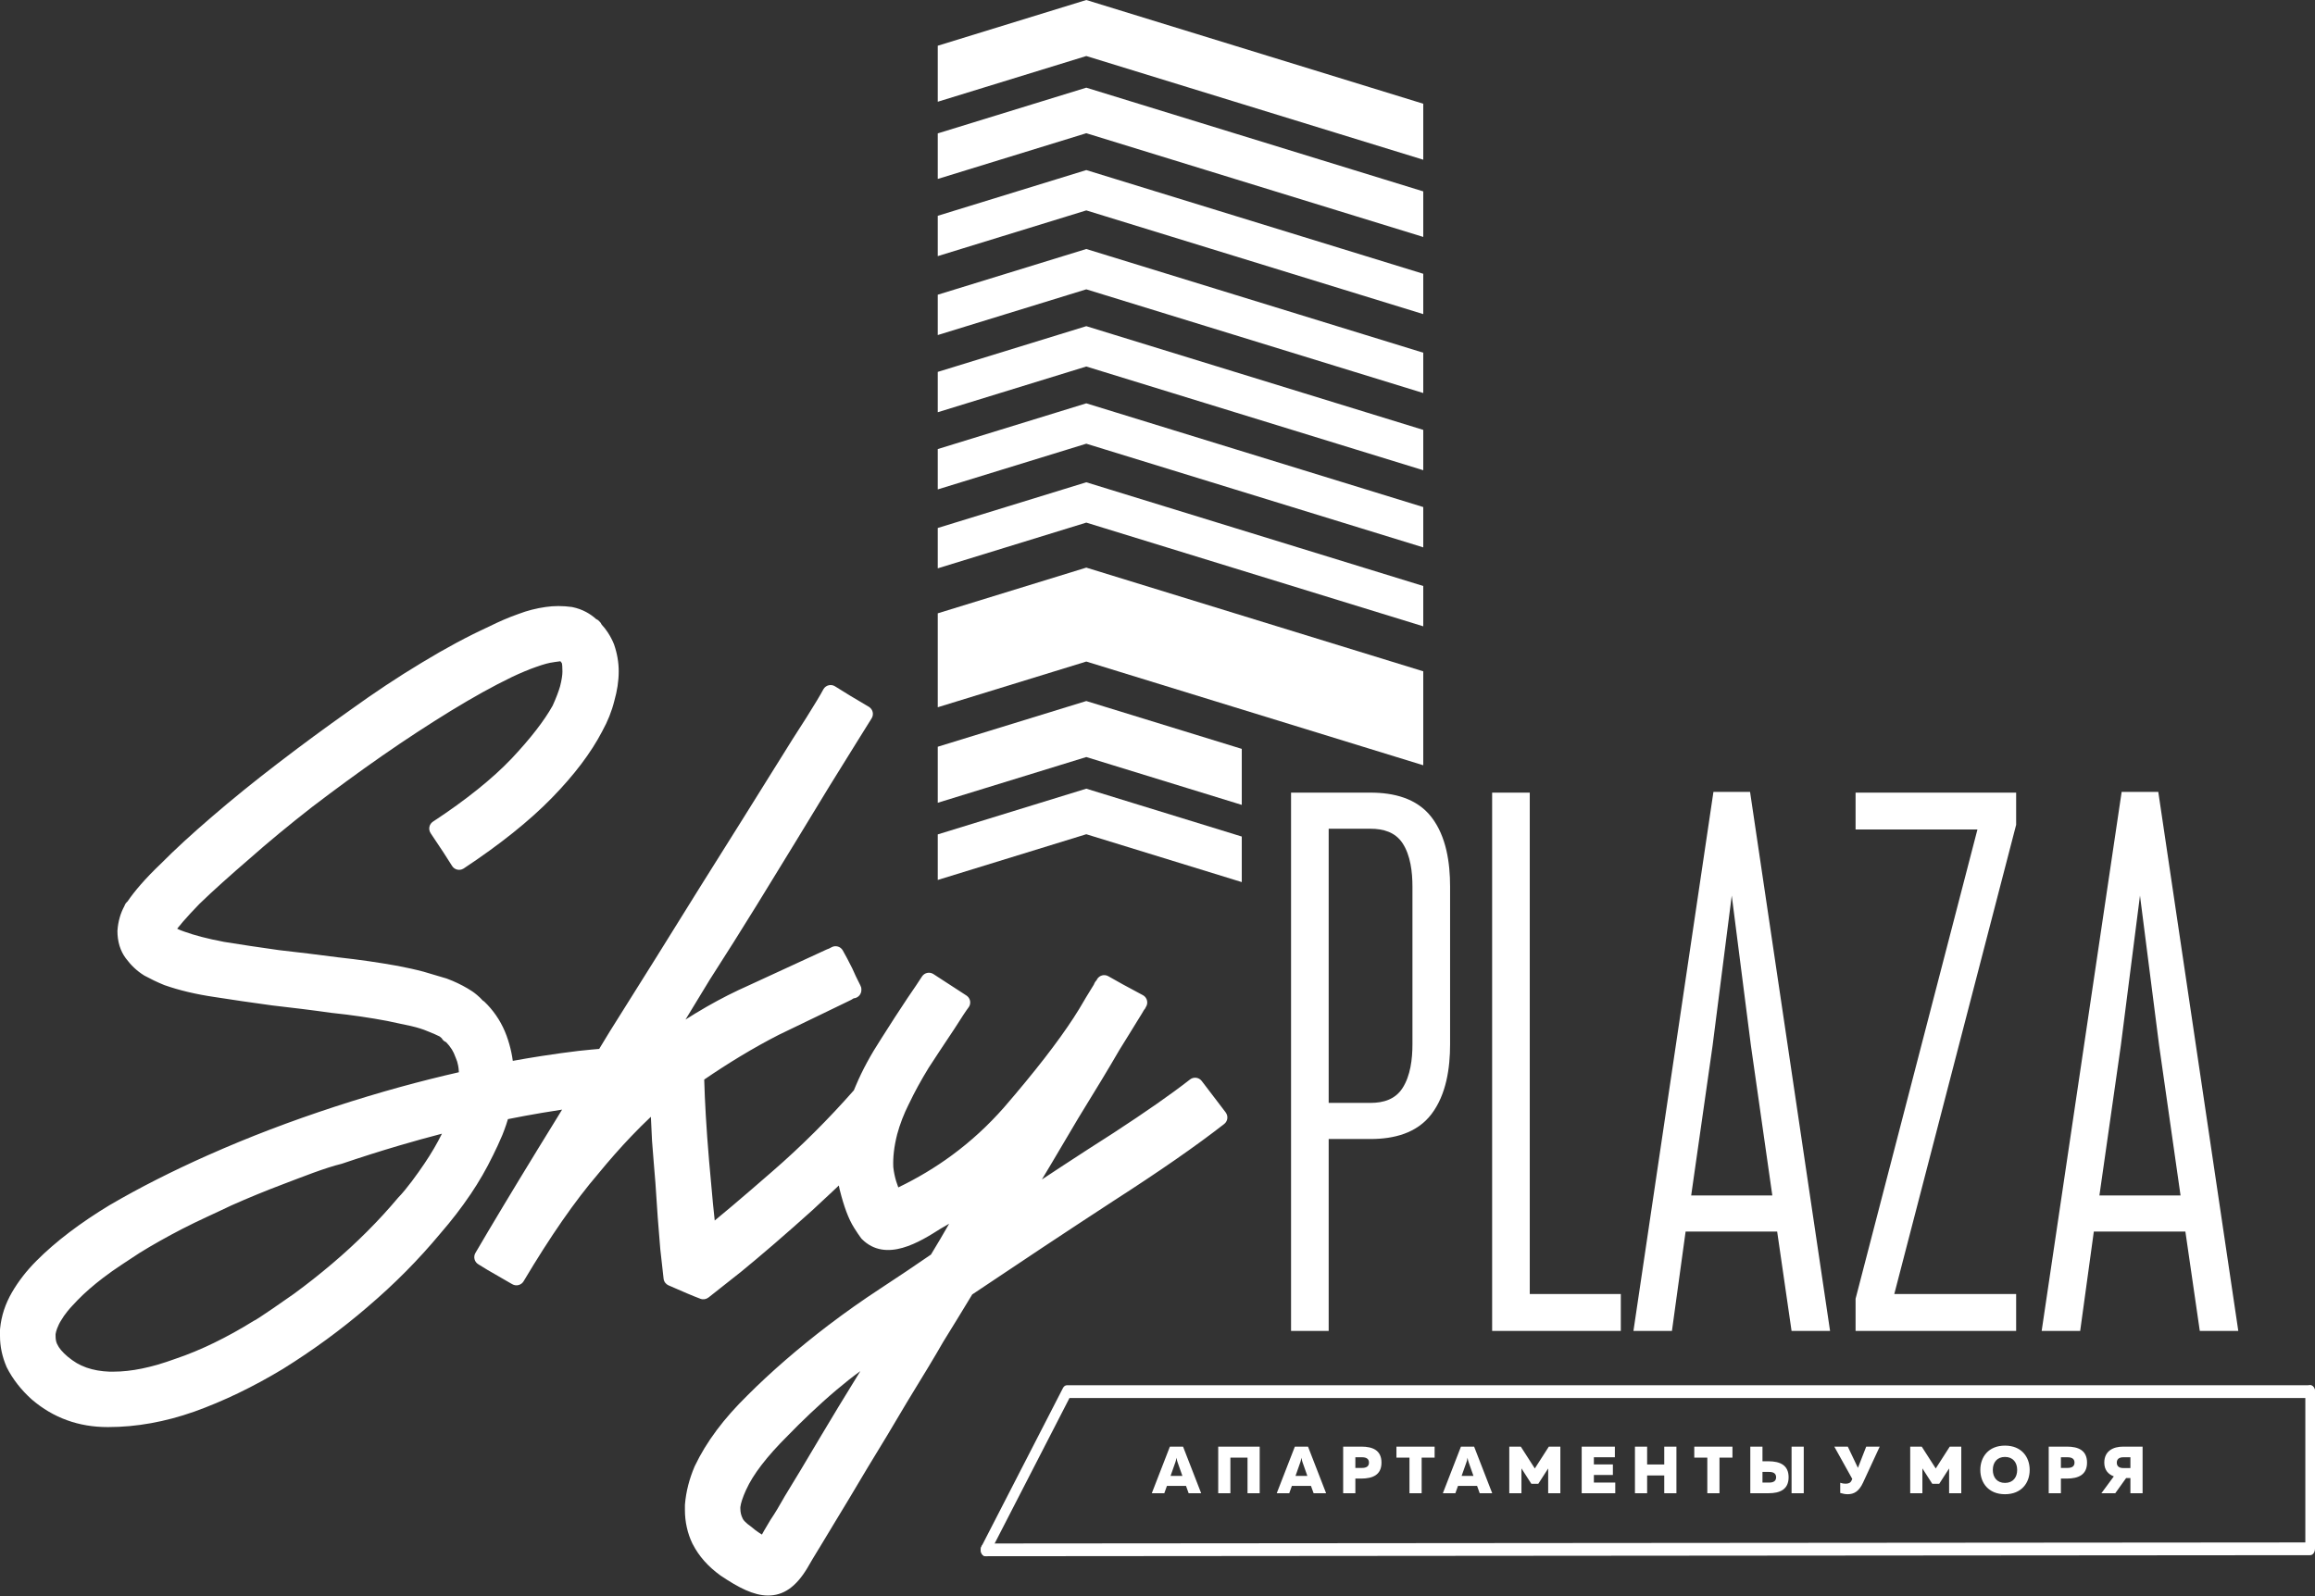 <?xml version="1.0" encoding="UTF-8"?> <svg xmlns="http://www.w3.org/2000/svg" width="406" height="280" viewBox="0 0 406 280" fill="none"><rect x="0" y="0" width="406" height="280" fill="#333333" stroke="none"/> <path fill-rule="evenodd" clip-rule="evenodd" d="M190.513 23.37L249.608 41.564V33.573L190.513 15.379L164.463 23.399V31.391L190.513 23.37ZM190.513 146.345L217.78 154.74V146.749L190.513 138.353L164.463 146.374V154.365L190.513 146.345ZM164.463 140.823L190.513 132.803L217.78 141.196V131.371L190.513 122.977L164.463 130.995V140.823ZM164.463 17.847L190.513 9.829L249.608 28.018V18.196L190.513 0L164.463 8.021V17.847ZM249.608 134.246V117.764L190.513 99.572L164.463 107.591V124.069L190.513 116.052L249.608 134.246ZM190.513 84.602L164.463 92.621V99.699L190.513 91.678L249.608 109.872V102.796L190.513 84.602ZM190.513 70.754L164.463 78.777V85.853L190.513 77.835L249.608 96.026V88.95L190.513 70.754ZM164.463 65.24L190.513 57.218L249.608 75.412V82.49L190.513 64.294L164.463 72.315V65.24ZM164.463 51.7L190.513 43.68L249.608 61.873V68.948L190.513 50.755L164.463 58.775V51.7ZM164.463 44.929L190.513 36.91L249.608 55.104V48.027L190.513 29.834L164.463 37.854V44.929Z" fill="white"></path> <path fill-rule="evenodd" clip-rule="evenodd" d="M233.021 199.81V233.477H226.421V139.047H240.368C244.397 139.047 248.485 140.018 251.053 143.354C253.657 146.732 254.314 151.377 254.314 155.522V183.203C254.314 187.373 253.645 192.015 251.057 195.43C248.498 198.808 244.428 199.81 240.368 199.81H233.021ZM268.286 227.008H284.256V233.477H261.687V139.047H268.286V227.008ZM311.675 216.044H295.618L293.222 233.477H286.47L300.499 138.914H306.922L320.953 233.477H314.201L311.675 216.044ZM332.215 227.008H353.587V233.477H325.428V227.833L346.798 145.514H325.428V139.047H353.587V144.692L332.215 227.008ZM383.268 216.044H367.212L364.817 233.477H358.062L372.091 138.914H378.516L392.548 233.477H385.795L383.268 216.044ZM233.021 145.381V193.474H240.368C242.613 193.474 244.682 192.858 245.952 190.904C247.375 188.722 247.712 185.746 247.712 183.203V155.522C247.712 153.013 247.384 150.031 245.958 147.892C244.676 145.971 242.587 145.381 240.368 145.381H233.021ZM296.597 209.708H310.825L307.071 183.416L303.711 157.108L300.351 183.425L296.597 209.708ZM368.191 209.708H382.419L378.664 183.416L375.305 157.108L371.945 183.425L368.191 209.708Z" fill="white"></path> <path d="M97.994 115.908C97.86 115.843 98.142 115.989 98.165 116.012L98.163 115.979C98.105 115.96 98.049 115.935 97.994 115.908Z" fill="white"></path> <path d="M102.818 107.375C103.437 107.71 104.018 108.117 104.549 108.599C104.769 108.685 104.962 108.824 105.112 109C105.283 109.15 105.42 109.339 105.507 109.552C105.924 110.005 106.295 110.485 106.629 110.992L106.625 110.994C107.05 111.641 107.401 112.32 107.683 113.025L107.706 113.094C107.974 113.869 108.174 114.644 108.305 115.413C108.44 116.197 108.509 116.985 108.509 117.773C108.509 118.623 108.44 119.481 108.309 120.354C108.18 121.206 107.987 122.075 107.735 122.967C107.517 123.85 107.228 124.748 106.867 125.651C106.526 126.507 106.114 127.378 105.628 128.257L105.597 128.321C104.626 130.182 103.398 132.099 101.909 134.069C100.456 135.987 98.749 137.958 96.781 139.975C94.821 141.986 92.541 144.032 89.943 146.11C87.347 148.185 84.474 150.267 81.32 152.353L81.318 152.35L81.268 152.382C80.584 152.795 79.691 152.577 79.275 151.891C78.951 151.357 78.451 150.573 77.772 149.536C77.148 148.58 76.398 147.455 75.523 146.161L75.527 146.16L75.517 146.144C75.078 145.476 75.263 144.576 75.933 144.136C78.838 142.228 81.447 140.342 83.771 138.474C86.061 136.636 88.053 134.826 89.749 133.046L89.754 133.04C91.41 131.275 92.842 129.615 94.043 128.061C95.222 126.536 96.183 125.114 96.921 123.793C97.217 123.148 97.479 122.522 97.712 121.909C97.928 121.345 98.097 120.841 98.227 120.396L98.24 120.337C98.377 119.797 98.479 119.311 98.544 118.877C98.608 118.469 98.639 118.101 98.639 117.773C98.639 117.417 98.629 117.109 98.608 116.844C98.594 116.677 98.577 116.521 98.556 116.38L98.45 116.215V116.209C98.407 116.145 98.363 116.091 98.325 116.051L98.3 116.022L98.163 115.979L98.166 116.016C97.926 116.035 97.625 116.078 97.261 116.139C97.197 116.157 97.136 116.166 97.07 116.174C96.7 116.216 96.274 116.303 95.789 116.432C95.272 116.569 94.694 116.756 94.056 116.985L94.035 116.991C93.418 117.203 92.736 117.467 91.979 117.783C91.239 118.092 90.501 118.421 89.759 118.775L89.689 118.811C88.103 119.577 86.427 120.45 84.663 121.427C82.924 122.393 81.066 123.478 79.096 124.682C77.167 125.863 75.176 127.124 73.12 128.469C71.11 129.783 69.067 131.163 66.991 132.607C64.866 134.086 62.812 135.557 60.819 137.016C58.775 138.511 56.74 140.036 54.716 141.577C52.772 143.094 50.852 144.635 48.954 146.202C47.091 147.745 45.371 149.21 43.809 150.596L43.739 150.659C42.103 152.067 40.535 153.44 39.026 154.799C37.543 156.131 36.192 157.383 34.985 158.555C33.822 159.751 32.861 160.796 32.098 161.677C31.699 162.138 31.356 162.552 31.071 162.916L31.234 162.993L31.233 162.999C31.514 163.13 31.851 163.265 32.252 163.402L32.25 163.406L32.275 163.413C33.171 163.738 34.216 164.061 35.403 164.367C36.551 164.666 37.848 164.955 39.292 165.228C40.687 165.46 42.242 165.701 43.92 165.95C45.703 166.215 47.32 166.447 48.915 166.674C50.723 166.872 52.438 167.075 54.109 167.281C55.009 167.391 57.077 167.655 59.42 167.955L59.49 167.961C61.274 168.158 63.013 168.381 64.698 168.622C66.35 168.861 68.005 169.129 69.657 169.426L69.746 169.439C70.499 169.584 71.272 169.742 72.079 169.921C72.904 170.106 73.668 170.291 74.359 170.476L74.357 170.48L74.746 170.594C76.051 170.971 77.292 171.333 78.327 171.657L78.325 171.659L78.4 171.684C79.069 171.935 79.682 172.193 80.239 172.459C80.865 172.756 81.443 173.064 81.975 173.378C82.582 173.719 83.143 174.107 83.659 174.545C84.017 174.847 84.359 175.174 84.677 175.529C84.797 175.594 84.91 175.677 85.012 175.779C85.025 175.793 85.033 175.805 85.033 175.81C85.109 175.87 85.176 175.936 85.24 176.009C85.297 176.059 85.352 176.113 85.4 176.172L85.482 176.251C86.222 177.036 86.876 177.886 87.438 178.792C88.003 179.707 88.469 180.674 88.839 181.684C89.198 182.669 89.485 183.671 89.695 184.694C89.792 185.16 89.87 185.629 89.934 186.101C91.609 185.795 93.293 185.511 94.981 185.249C97.286 184.891 99.462 184.592 101.51 184.347H101.522C102.171 184.274 102.901 184.199 103.719 184.124L105.086 184.004L106.893 181.025C109.471 176.94 112.169 172.636 114.932 168.206C118.07 163.178 120.56 159.171 122.801 155.562L130.091 143.945C131.795 141.224 133.751 138.091 136.171 134.198L136.173 134.2C137.327 132.329 138.246 130.858 139.01 129.654C139.765 128.463 140.607 127.151 141.405 125.913C142.133 124.753 142.744 123.763 143.238 122.942C143.741 122.108 144.126 121.441 144.392 120.941L144.45 120.845C144.88 120.169 145.778 119.972 146.452 120.402C147.179 120.864 148.069 121.418 149.125 122.058C150.029 122.605 151.106 123.247 152.372 123.986L152.407 124.01C153.085 124.434 153.291 125.328 152.868 126.008L150.147 130.373C148.642 132.789 146.98 135.466 145.471 137.908C143.365 141.384 141.397 144.618 139.518 147.688C136.99 151.824 134.756 155.466 132.706 158.8C131.425 160.883 130.089 163.024 128.709 165.211C127.297 167.452 125.921 169.613 124.57 171.717L124.566 171.715C122.953 174.378 121.666 176.493 120.564 178.295L120.219 178.859C120.814 178.478 121.409 178.106 122.005 177.743H122.013C124.535 176.209 127.042 174.853 129.534 173.677L131.093 172.964C135.227 171.066 139.488 169.11 144.643 166.716C144.762 166.656 144.887 166.598 145.015 166.545C145.126 166.501 145.25 166.454 145.386 166.406C145.529 166.331 145.685 166.26 145.822 166.177C146.52 165.782 147.406 166.027 147.803 166.724C148.029 167.119 148.291 167.597 148.583 168.152C148.799 168.559 149.071 169.088 149.406 169.757C149.435 169.809 149.463 169.861 149.486 169.917C149.636 170.268 149.838 170.715 150.098 171.264C150.297 171.68 150.553 172.202 150.881 172.848C150.998 173.058 151.066 173.3 151.066 173.556V173.679C151.066 174.448 150.468 175.078 149.713 175.132C149.594 175.217 149.463 175.298 149.32 175.373L149.208 175.434C147.871 176.086 145.799 177.088 143.226 178.329L136.603 181.524C134.398 182.648 132.143 183.908 129.827 185.305C127.723 186.577 125.616 187.934 123.504 189.381C123.558 191.333 123.651 193.428 123.78 195.659C123.919 198.076 124.111 200.708 124.35 203.549L124.352 203.578C124.618 206.642 124.847 209.194 125.038 211.142C125.144 212.213 125.246 213.204 125.347 214.108C126.3 213.323 127.349 212.448 128.49 211.483C130.575 209.718 132.878 207.737 135.404 205.534L135.441 205.502C137.991 203.291 140.47 200.982 142.883 198.577C145.242 196.224 147.532 193.785 149.752 191.262L150.118 190.383L150.121 190.385C150.677 189.065 151.32 187.731 152.05 186.382C152.785 185.028 153.623 183.624 154.568 182.17C155.552 180.628 156.463 179.202 156.924 178.485C157.635 177.383 158.335 176.315 159.046 175.255L159.09 175.186C159.79 174.166 160.302 173.411 160.659 172.879C161.175 172.106 161.518 171.584 161.684 171.32L161.696 171.303C162.131 170.63 163.031 170.439 163.704 170.877L165.336 171.939C166.473 172.679 167.86 173.581 169.496 174.641L169.61 174.725C170.235 175.224 170.339 176.138 169.838 176.762C169.688 176.951 169.397 177.369 168.97 178.013C168.581 178.6 168.034 179.449 167.336 180.549L166.486 181.827C165.33 183.563 164.083 185.438 162.85 187.344L162.842 187.358C162.164 188.469 161.545 189.535 160.988 190.553C160.443 191.551 159.921 192.572 159.425 193.613L159.422 193.609L159.408 193.634C158.955 194.54 158.562 195.426 158.225 196.297L158.2 196.369C157.87 197.224 157.589 198.086 157.354 198.949L157.344 198.988C157.074 200.046 156.882 201.059 156.77 202.025C156.66 202.973 156.624 203.878 156.664 204.738C156.755 205.567 156.92 206.393 157.165 207.214C157.275 207.58 157.4 207.941 157.541 208.3C160.91 206.678 164.055 204.792 166.976 202.639C170.265 200.217 173.283 197.446 176.03 194.326L176.031 194.328C178.752 191.177 181.142 188.273 183.198 185.623C185.235 182.994 186.945 180.612 188.328 178.483L188.377 178.402C188.621 178.029 188.93 177.544 189.255 177.009C189.513 176.585 189.86 175.999 190.323 175.207L190.385 175.095L191.841 172.719C191.868 172.639 191.901 172.557 191.941 172.476L191.945 172.467C192.036 172.282 192.161 172.108 192.317 171.948C192.341 171.894 192.367 171.84 192.399 171.786C192.801 171.093 193.689 170.855 194.385 171.259C195.035 171.636 195.873 172.108 196.898 172.671C197.81 173.17 198.97 173.797 200.385 174.548C200.525 174.617 200.658 174.71 200.776 174.827C201.274 175.328 201.336 176.101 200.955 176.668C200.885 176.853 200.779 177.024 200.633 177.172C200.54 177.338 200.402 177.573 200.22 177.874C200.047 178.163 199.773 178.606 199.365 179.256L198.035 181.418L196.326 184.174C195.428 185.727 194.395 187.469 193.223 189.412C191.963 191.499 190.586 193.749 189.088 196.185C187.742 198.488 186.172 201.142 184.411 204.09L182.722 206.91C184.086 206.006 185.39 205.151 186.623 204.343C189.41 202.516 192.279 200.66 195.27 198.754L195.316 198.724C198.133 196.885 200.652 195.193 202.865 193.647C205.063 192.112 206.99 190.699 208.646 189.41L208.713 189.356C209.351 188.868 210.265 188.991 210.752 189.628L211.519 190.631C212.456 191.853 213.658 193.422 214.967 195.154L214.963 195.157C215.439 195.787 215.325 196.685 214.699 197.174C212.219 199.109 209.363 201.196 206.139 203.435C202.919 205.671 199.257 208.109 195.16 210.745C191.211 213.319 187.105 216.023 182.849 218.843C178.642 221.633 174.536 224.373 170.507 227.079C169.703 228.405 168.868 229.781 167.914 231.342C167.007 232.826 166.178 234.175 165.436 235.364C164.723 236.615 163.835 238.117 162.777 239.877C161.663 241.729 160.437 243.735 159.081 245.947C157.891 247.967 156.731 249.919 155.597 251.804C154.278 253.997 153.12 255.903 152.101 257.56C151.106 259.237 150.052 261.004 148.913 262.906C147.859 264.661 146.897 266.253 146.034 267.666L146.023 267.687C145.281 268.938 144.519 270.187 143.8 271.368L143.56 271.763L143.556 271.761L143.548 271.774C143.232 272.283 142.873 272.875 142.509 273.491C142.172 274.058 141.92 274.495 141.708 274.864L141.667 274.941C139.58 278.473 137.327 279.913 134.657 279.895C132.18 279.88 129.543 278.525 126.412 276.419L126.372 276.392C125.269 275.598 124.312 274.74 123.495 273.815C122.697 272.91 122.034 271.942 121.504 270.907C121.475 270.861 121.448 270.815 121.425 270.765C120.987 269.85 120.664 268.897 120.446 267.907C120.226 266.914 120.12 265.92 120.12 264.916V264.051L120.126 263.937C120.219 262.784 120.413 261.652 120.698 260.538C120.978 259.443 121.352 258.354 121.812 257.269L121.847 257.192C122.857 255.066 124.138 252.966 125.687 250.89C127.205 248.859 128.995 246.836 131.054 244.818L131.116 244.753C133.155 242.714 135.373 240.654 137.772 238.574C140.149 236.514 142.672 234.466 145.348 232.425H145.353C146.828 231.303 148.281 230.237 149.711 229.228C151.212 228.168 152.733 227.133 154.27 226.125C155.974 225.007 157.518 223.982 158.903 223.053C160.347 222.082 161.804 221.091 163.27 220.083C163.792 219.23 164.34 218.316 164.908 217.351C165.374 216.555 165.891 215.665 166.458 214.674C165.962 214.969 165.465 215.256 164.964 215.537L164.958 215.541C161.378 217.814 155.396 221.612 151.141 217.351C151.095 217.303 151.051 217.252 151.01 217.197C150.825 216.95 150.642 216.69 150.451 216.403C150.212 216.04 150.002 215.721 149.784 215.379V215.374C149.295 214.605 148.84 213.655 148.418 212.521C148.017 211.44 147.641 210.195 147.29 208.793L147.263 208.693C147.208 208.457 147.157 208.214 147.111 207.968L145.838 209.171C144.685 210.253 143.567 211.294 142.484 212.293L142.44 212.333C140.174 214.374 137.981 216.306 135.869 218.129C133.635 220.055 131.61 221.757 129.789 223.248L129.784 223.242L129.765 223.259C125.676 226.497 124.243 227.625 124.24 227.626L124.236 227.622C123.853 227.921 123.329 228.017 122.839 227.837C122.155 227.582 121.365 227.26 120.454 226.873C119.328 226.393 118.317 225.954 117.255 225.487L117.239 225.482C116.782 225.279 116.441 224.846 116.38 224.314C116.38 224.31 116.204 222.809 115.821 219.322L115.805 219.201C115.659 217.544 115.509 215.653 115.35 213.534C115.216 211.706 115.081 209.701 114.946 207.513L114.641 203.794L114.346 200.05V199.999C114.298 198.781 114.243 197.577 114.171 196.357L114.146 195.912C113.004 196.987 111.851 198.134 110.689 199.354C108.785 201.352 106.863 203.532 104.931 205.886L104.871 205.96C102.865 208.298 100.772 211.034 98.598 214.166C96.432 217.288 94.174 220.82 91.827 224.767C91.424 225.445 90.546 225.682 89.857 225.289L89.466 225.067C88.763 224.668 87.829 224.136 86.789 223.519C86.388 223.303 85.978 223.063 85.534 222.797C85.099 222.535 84.553 222.198 83.931 221.812L83.898 221.793C83.205 221.388 82.972 220.496 83.376 219.801C84.769 217.416 86.419 214.636 88.332 211.45C90.144 208.434 92.054 205.286 94.064 202.007L94.11 201.926L97.132 197.016L98.579 194.655C97.417 194.83 96.23 195.019 95.019 195.226C93.048 195.559 91.067 195.925 89.08 196.323C88.984 196.646 88.884 196.966 88.779 197.28C88.574 197.893 88.35 198.494 88.113 199.086L88.092 199.134C87.859 199.687 87.602 200.269 87.307 200.913C87.007 201.57 86.718 202.18 86.444 202.716L86.44 202.715C85.336 205.006 84.023 207.284 82.503 209.542L82.499 209.54C80.969 211.812 79.223 214.083 77.259 216.347C75.34 218.654 73.318 220.885 71.191 223.032C69.108 225.135 66.893 227.189 64.552 229.185L64.489 229.243C62.137 231.267 59.724 233.18 57.256 234.986C54.787 236.791 52.263 238.493 49.693 240.096L49.636 240.133C47.046 241.698 44.443 243.111 41.83 244.371C39.205 245.635 36.596 246.734 34.001 247.661V247.657L33.992 247.661C31.462 248.551 28.95 249.217 26.451 249.665C23.929 250.118 21.448 250.343 19.007 250.343H18.858C16.334 250.343 13.958 249.942 11.738 249.135C9.539 248.339 7.505 247.146 5.643 245.558L5.559 245.489C4.639 244.66 3.808 243.776 3.07 242.829C2.324 241.871 1.689 240.873 1.17 239.835L1.136 239.754C0.765 238.886 0.482 238.011 0.292 237.123C0.098 236.22 0 235.306 0 234.383V233.244H0.005L0.012 233.107C0.122 231.959 0.355 230.856 0.703 229.796C1.055 228.731 1.524 227.699 2.106 226.697C2.669 225.73 3.306 224.784 4.021 223.862C4.733 222.944 5.522 222.051 6.393 221.18C8.065 219.496 9.986 217.831 12.15 216.185C14.316 214.54 16.692 212.938 19.271 211.379L19.273 211.383L19.288 211.373C21.882 209.857 24.61 208.372 27.465 206.925C30.336 205.466 33.37 204.029 36.559 202.611H36.564C40.128 201.026 43.728 199.543 47.361 198.155C51.039 196.75 54.83 195.413 58.732 194.137C62.55 192.89 66.363 191.74 70.173 190.689C73.617 189.742 77.053 188.876 80.479 188.096C80.46 187.677 80.418 187.29 80.35 186.934C80.26 186.44 80.12 185.986 79.928 185.567C79.901 185.511 79.878 185.453 79.857 185.394C79.705 184.947 79.504 184.517 79.252 184.108L79.204 184.037C78.94 183.619 78.626 183.22 78.259 182.844L78.175 182.792C77.874 182.659 77.618 182.426 77.462 182.116L77.454 182.123C77.361 182.029 77.246 181.93 77.115 181.827C76.893 181.715 76.612 181.582 76.263 181.428C75.874 181.258 75.496 181.098 75.143 180.961L74.999 180.907C74.619 180.738 74.17 180.572 73.655 180.412C73.149 180.254 72.606 180.108 72.027 179.976L71.093 179.778C70.013 179.545 68.865 179.298 67.905 179.098C66.458 178.824 64.912 178.564 63.265 178.323C61.627 178.083 59.944 177.868 58.223 177.691L58.108 177.679C56.464 177.442 54.724 177.215 52.926 176.992C51.045 176.756 49.337 176.558 47.709 176.373L47.67 176.367C45.813 176.109 44.044 175.862 42.489 175.637C40.926 175.411 39.353 175.174 37.731 174.916L37.659 174.907C36.021 174.665 34.472 174.373 33.007 174.026C31.531 173.677 30.136 173.272 28.82 172.808L28.764 172.785C28.145 172.534 27.553 172.268 26.977 171.991C26.397 171.711 25.84 171.423 25.299 171.133L25.302 171.129L25.22 171.081C24.593 170.688 24.019 170.239 23.497 169.742C22.978 169.247 22.495 168.693 22.05 168.094C21.578 167.455 21.217 166.739 20.974 165.951L20.95 165.878C20.716 165.088 20.595 164.232 20.595 163.317L20.603 163.22C20.656 162.424 20.791 161.657 21.005 160.925L21.024 160.852C21.221 160.183 21.493 159.538 21.83 158.915C21.878 158.755 21.951 158.609 22.05 158.472C22.102 158.399 22.158 158.331 22.223 158.266C22.269 158.22 22.317 158.177 22.366 158.137C23 157.204 23.774 156.209 24.692 155.16C25.688 154.018 26.848 152.814 28.174 151.552C29.444 150.271 30.826 148.945 32.317 147.572C33.813 146.198 35.449 144.749 37.221 143.229C38.948 141.737 40.758 140.226 42.643 138.702L42.72 138.635C44.572 137.135 46.586 135.553 48.744 133.896C50.803 132.315 52.877 130.756 54.965 129.217C56.968 127.74 59.096 126.209 61.33 124.626L61.378 124.592C63.502 123.059 65.599 121.606 67.661 120.236C69.74 118.859 71.836 117.529 73.954 116.257C76.076 114.97 78.09 113.817 79.992 112.794C81.948 111.742 83.856 110.792 85.704 109.943C86.621 109.485 87.512 109.07 88.359 108.707C89.183 108.354 90.001 108.032 90.816 107.745L90.867 107.726C91.703 107.408 92.516 107.148 93.316 106.945V106.949C94.1 106.748 94.864 106.598 95.611 106.494L95.679 106.482C96.041 106.429 96.417 106.388 96.794 106.359C97.19 106.332 97.567 106.317 97.918 106.317C98.309 106.317 98.714 106.332 99.132 106.359C99.531 106.386 99.921 106.429 100.302 106.482L100.387 106.5C101.254 106.679 102.065 106.968 102.818 107.375ZM146.693 243.835C143.533 246.508 140.46 249.472 138.138 251.871L138.121 251.887C136.289 253.708 134.768 255.412 133.556 256.993C132.357 258.56 131.463 259.998 130.874 261.309L130.868 261.312C130.557 261.988 130.312 262.598 130.136 263.149C129.985 263.611 129.886 264.023 129.841 264.39V264.619C129.841 264.958 129.877 265.276 129.944 265.566C130.016 265.856 130.123 266.147 130.27 266.429L130.288 266.469C130.348 266.594 130.483 266.762 130.691 266.97C130.955 267.234 131.288 267.506 131.683 267.781C131.731 267.814 131.777 267.85 131.82 267.889C132.211 268.236 132.66 268.577 133.159 268.905C133.307 269.003 133.463 269.099 133.627 269.198C133.766 268.94 133.905 268.688 134.044 268.44L134.047 268.442C134.381 267.85 134.739 267.244 135.121 266.629L135.154 266.579C135.502 266.064 135.892 265.451 136.318 264.746C136.738 264.052 137.141 263.357 137.53 262.657L137.587 262.55C138.547 260.982 139.517 259.387 140.478 257.786C141.507 256.074 142.558 254.309 143.623 252.5L143.668 252.419C144.656 250.747 145.815 248.826 147.09 246.724C148.283 244.761 149.443 242.874 150.582 241.026L150.879 240.532C149.512 241.519 148.098 242.646 146.693 243.835ZM49.875 207.648C46.655 208.864 43.552 210.134 40.573 211.464C37.678 212.859 34.809 214.104 31.936 215.591C29.276 216.967 26.798 218.361 24.503 219.775C22.317 221.235 20.231 222.52 18.126 224.127C16.353 225.482 14.848 226.794 13.615 228.065C13.009 228.723 12.414 229.303 11.848 230.008C11.381 230.59 11 231.134 10.711 231.641C10.454 232.028 10.186 232.604 10.019 233.041C9.88 233.407 9.789 233.741 9.747 234.038V234.383C9.747 234.687 9.772 234.953 9.82 235.184C9.865 235.391 9.924 235.576 9.997 235.739C10.204 236.167 10.393 236.47 10.701 236.836C11.026 237.223 11.429 237.618 11.907 238.021C12.996 238.893 13.844 239.443 15.175 239.912C16.382 240.334 17.735 240.573 19.23 240.625L19.899 240.622C21.456 240.622 23.131 240.442 24.917 240.074C26.713 239.705 28.648 239.143 30.71 238.387C33.017 237.618 35.312 236.647 37.499 235.587C39.791 234.477 42.126 233.184 44.501 231.71C44.772 231.71 50.839 227.486 51.527 226.983C53.789 225.333 56.03 223.566 58.242 221.689C60.372 219.885 62.409 218.012 64.354 216.066C66.294 214.125 68.117 212.14 69.823 210.107C71.318 208.584 73.222 205.918 74.44 204.116C75.644 202.329 76.666 200.583 77.506 198.878C75.041 199.517 72.555 200.208 70.054 200.944C66.736 201.92 63.365 202.99 59.946 204.15C57 204.859 52.797 206.546 49.875 207.648Z" fill="white"></path> <path d="M204.193 261.949L204.653 260.664H208.001L208.463 261.949H210.658L207.482 253.772H205.174L202 261.949H204.193ZM206.12 256.553C206.189 256.354 206.259 256.156 206.328 255.722C206.397 256.156 206.467 256.354 206.536 256.553L207.367 258.912H205.289L206.12 256.553ZM215.784 261.949V255.701H218.787V261.949H220.922V253.772H213.649V261.949H215.784ZM226.106 261.949L226.568 260.664H229.916L230.379 261.949H232.571L229.397 253.772H227.089L223.913 261.949H226.106ZM228.035 256.553C228.104 256.354 228.174 256.156 228.243 255.722C228.31 256.156 228.38 256.354 228.449 256.553L229.282 258.912H227.203L228.035 256.553ZM235.562 253.772V261.949H237.7V259.378H238.761C240.758 259.368 242.282 258.725 242.282 256.576C242.282 254.427 240.758 253.772 238.761 253.772H235.562ZM240.089 256.576C240.089 257.312 239.511 257.51 238.866 257.51H237.7V255.641H238.866C239.511 255.641 240.089 255.84 240.089 256.576ZM244.905 253.772V255.701H247.19V261.949H249.326V255.701H251.6V253.772H244.905ZM255.238 261.949L255.701 260.664H259.048L259.508 261.949H261.701L258.528 253.772H256.219L253.045 261.949H255.238ZM257.167 256.553C257.235 256.354 257.304 256.156 257.373 255.722C257.443 256.156 257.512 256.354 257.582 256.553L258.412 258.912H256.334L257.167 256.553ZM271.632 253.772L269.173 257.603L266.714 253.772H264.694V261.949H266.829V257.591L268.562 260.291H269.786L271.516 257.603V261.949H273.652V253.772H271.632ZM277.394 253.772V261.949H283.281V260.08H279.531V258.749H282.865V256.89H279.531V255.641H283.212V253.772H277.394ZM291.872 253.772V256.903H288.87V253.772H286.735V261.949H288.87V258.831H291.872V261.949H294.008V253.772H291.872ZM297.139 253.772V255.701H299.425V261.949H301.56V255.701H303.834V253.772H297.139ZM310.163 261.949C312.159 261.949 313.682 261.295 313.682 259.145C313.682 256.996 312.159 256.354 310.163 256.342H309.1V253.772H306.964V261.949H310.163ZM309.1 258.21H310.265C310.912 258.21 311.491 258.411 311.491 259.145C311.491 259.881 310.912 260.08 310.265 260.08H309.1V258.21ZM316.339 261.949V253.772H314.202V261.949H316.339ZM326.742 260.08L329.661 253.772H327.294L325.84 257.499L324.063 253.772H321.696L324.847 259.437L324.72 259.719C324.537 260.139 324.179 260.278 323.669 260.278C323.358 260.278 323.012 260.22 322.735 260.114V261.902C323.175 262.031 323.612 262.124 324.028 262.124C325.125 262.124 326.013 261.658 326.742 260.08ZM341.944 253.772L339.487 257.603L337.029 253.772H335.009V261.949H337.144V257.591L338.876 260.291H340.099L341.831 257.603V261.949H343.966V253.772H341.944ZM347.304 257.861C347.304 260.139 348.747 262.124 351.632 262.124C354.519 262.124 355.962 260.139 355.962 257.861C355.962 255.583 354.519 253.596 351.632 253.596C348.747 253.596 347.304 255.583 347.304 257.861ZM353.769 257.861C353.769 259.17 353.029 260.139 351.632 260.139C350.235 260.139 349.497 259.17 349.497 257.861C349.497 256.553 350.235 255.583 351.632 255.583C353.029 255.583 353.769 256.553 353.769 257.861ZM359.3 253.772V261.949H361.437V259.378H362.497C364.496 259.368 366.02 258.725 366.02 256.576C366.02 254.427 364.496 253.772 362.497 253.772H359.3ZM363.825 256.576C363.825 257.312 363.249 257.51 362.601 257.51H361.437V255.641H362.601C363.249 255.641 363.825 255.84 363.825 256.576ZM370.972 261.949L372.878 259.285H373.628V261.949H375.763V253.772H372.358C370.604 253.772 369.045 254.543 369.045 256.587C369.045 257.873 369.749 258.632 370.718 258.992L368.537 261.949H370.972ZM371.239 256.587C371.239 255.957 371.655 255.641 372.381 255.641H373.628V257.533H372.381C371.655 257.533 371.239 257.218 371.239 256.587Z" fill="white"></path> <path d="M172.845 273C172.379 273 172 272.5 172 271.882C172 271.264 172.379 270.764 172.845 270.764L404.304 270.582V244.122C404.304 243.503 404.683 243 405.152 243C405.62 243 406 243.503 406 244.122V271.699H405.995C405.995 272.316 405.618 272.816 405.152 272.816L172.845 273Z" fill="white"></path> <path d="M173.543 272.51C173.281 273.021 172.758 273.153 172.37 272.807C171.984 272.461 171.884 271.766 172.146 271.256L186.42 243.495C186.584 243.176 186.849 243.004 187.12 243.004V243H405.152C405.62 243 406 243.503 406 244.122C406 244.742 405.62 245.244 405.152 245.244H187.564L173.543 272.51Z" fill="white"></path> </svg> 